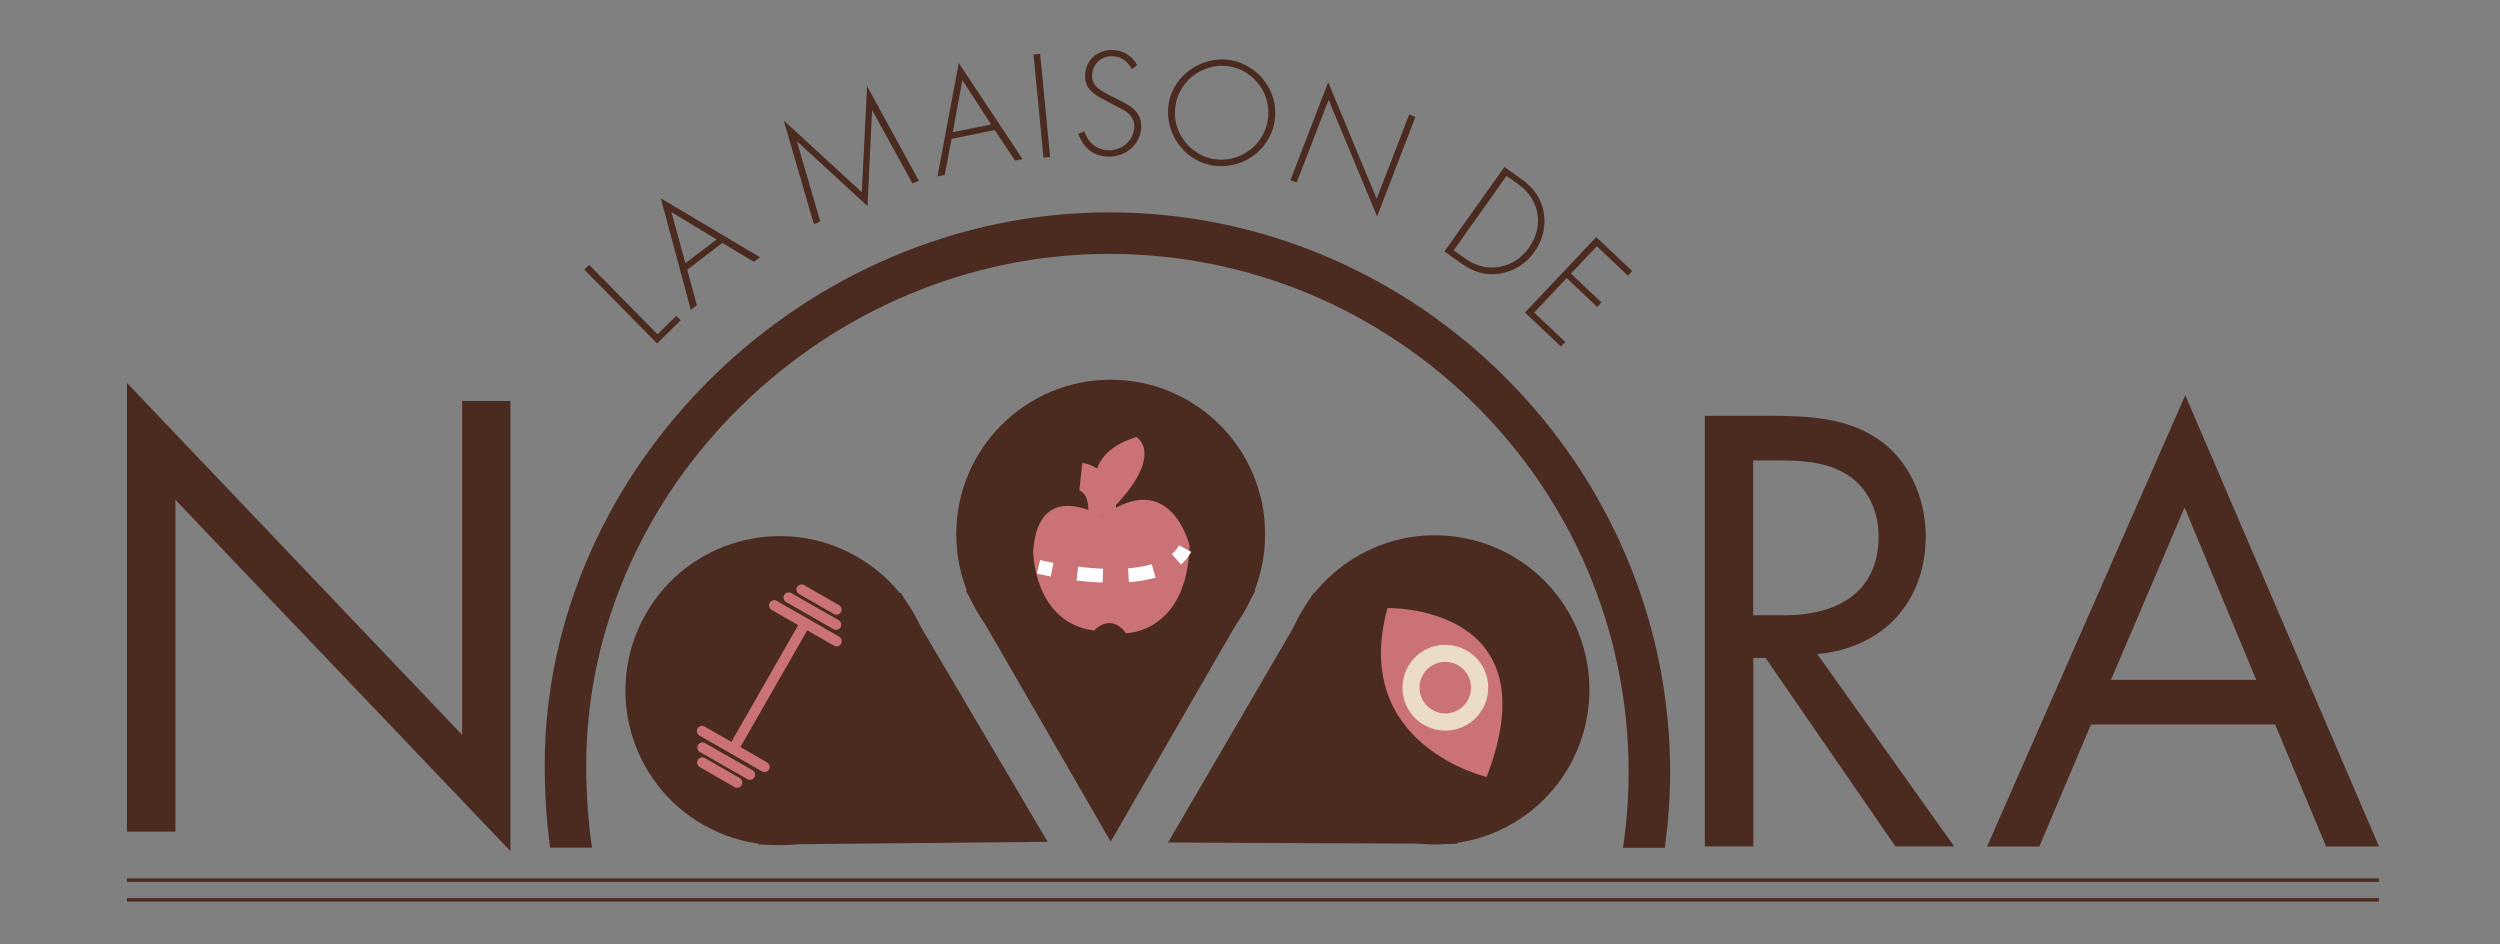 <?xml version="1.0" encoding="utf-8"?>
<!-- Generator: Adobe Illustrator 25.1.0, SVG Export Plug-In . SVG Version: 6.00 Build 0)  -->
<svg version="1.1" id="Calque_1" xmlns="http://www.w3.org/2000/svg" xmlns:xlink="http://www.w3.org/1999/xlink" x="0px" y="0px"
	 viewBox="0 0 180 68" style="enable-background:new 0 0 180 68;" xml:space="preserve">
<rect x="0" y="0" width="180" height="68" fill="#808080" stroke="none"/>
<style type="text/css">
	.st0{fill:#4B2A1F;}
	.st1{fill:none;stroke:#4B2A1F;stroke-width:0.25;stroke-miterlimit:10;}
	.st2{fill:#CA7275;}
	.st3{fill:none;stroke:#FFFFFF;stroke-miterlimit:10;}
	.st4{fill:none;stroke:#FFFFFF;stroke-miterlimit:10;stroke-dasharray:1.844,1.844;}
	.st5{fill:none;stroke:#CA7275;stroke-width:2;stroke-miterlimit:10;}
	.st6{fill:#EBDBC9;}
</style>
<g id="nora">
	<g>
		<g>
			<g>
				<path class="st0" d="M140.7,60.94h-4.23l-9.35-13.57h-0.88v13.57h-3.49V29.94h5.02c3.53,0,5.62,0.46,7.44,1.67
					c2.14,1.44,3.44,4.09,3.44,7.02c0,4.7-3.07,8.04-7.81,8.46L140.7,60.94z M128.43,44.3c4.37,0,6.83-2.05,6.83-5.67
					c0-1.91-0.84-3.58-2.28-4.46c-1.12-0.7-2.51-1.02-4.7-1.02h-2.05V44.3H128.43z"/>
			</g>
		</g>
		<g>
			<g>
				<path class="st0" d="M150.55,52.16l-3.72,8.79h-3.76l14.27-32.49l13.95,32.49h-3.81l-3.67-8.79H150.55z M157.29,36.54
					l-5.3,12.41h10.46L157.29,36.54z"/>
			</g>
		</g>
		<g>
			<polygon class="st0" points="9.14,27.57 33.27,52.91 33.27,28.87 36.75,28.87 36.75,61.28 12.63,35.99 12.63,59.88 9.14,59.88 
							"/>
		</g>
		<g>
			<path class="st0" d="M79.85,15.29c-21.95,0-40.63,18.33-40.63,39.82c0,2.02,0.13,4,0.39,5.92h3.01
				c-0.27-1.91-0.41-3.89-0.41-5.91c0-19.97,17.24-36.84,37.64-36.84c20.63,0,37.41,16.73,37.41,37.3c0,1.82-0.13,3.61-0.39,5.37
				c0,0.03-0.01,0.06-0.01,0.09h3.01c0.24-1.78,0.38-3.6,0.38-5.45C120.25,33.51,102.04,15.29,79.85,15.29z"/>
		</g>
	</g>
</g>
<polygon class="st0" points="47.34,24.07 48.69,22.74 49.01,23.06 47.31,24.73 42.07,19.41 42.42,19.07 "/>
<path class="st0" d="M49.48,19.42l0.69,2.56l-0.43,0.33l-2.16-8.03l7.14,4.24l-0.44,0.33l-2.27-1.36L49.48,19.42z M48.34,15.27
	l1.01,3.68l2.25-1.71L48.34,15.27z"/>
<polygon class="st0" points="56.43,8.68 62.05,13.84 62.43,6.2 66.16,13.02 65.7,13.21 62.79,7.92 62.46,14.84 57.37,10.16 
	59.06,15.95 58.6,16.14 "/>
<path class="st0" d="M68.51,10l-0.49,2.6L67.5,12.7l1.53-8.16l4.59,6.91l-0.54,0.11l-1.46-2.2L68.51,10z M69.29,5.77L68.6,9.52
	l2.76-0.56L69.29,5.77z"/>
<rect x="74.8" y="3.91" transform="matrix(0.995 -0.096 0.096 0.995 -0.387 7.216)" class="st0" width="0.48" height="7.46"/>
<path class="st0" d="M81.5,4.97c-0.41-0.66-0.81-0.91-1.45-0.92c-0.79-0.01-1.41,0.59-1.42,1.39c-0.01,0.6,0.29,0.93,1.3,1.44
	c0.95,0.47,1.14,0.58,1.48,0.8c0.51,0.36,0.77,0.84,0.76,1.45c-0.02,1.21-1.08,2.18-2.36,2.15c-1.03-0.02-1.77-0.57-2.18-1.64
	l0.42-0.19c0.17,0.37,0.26,0.53,0.4,0.72c0.31,0.4,0.83,0.64,1.37,0.65c1,0.02,1.84-0.75,1.85-1.7c0.01-0.48-0.24-0.88-0.71-1.16
	c-0.24-0.14-0.28-0.16-1.38-0.73c-1.13-0.58-1.46-1-1.45-1.8c0.02-1.07,0.84-1.84,1.95-1.83c0.77,0.01,1.41,0.4,1.8,1.09L81.5,4.97z
	"/>
<path class="st0" d="M91.77,8.76c-0.35,2.09-2.37,3.5-4.48,3.15c-2.07-0.35-3.49-2.38-3.14-4.49c0.34-2,2.4-3.43,4.44-3.09
	C90.68,4.68,92.12,6.69,91.77,8.76 M84.65,7.51c-0.17,0.99,0.05,1.9,0.65,2.67c0.52,0.67,1.28,1.14,2.07,1.27
	c1.84,0.31,3.6-0.94,3.91-2.78c0.31-1.82-0.94-3.59-2.76-3.89C86.73,4.48,84.95,5.73,84.65,7.51"/>
<polygon class="st0" points="95.63,5.92 99.12,14.31 101.46,8.25 101.91,8.42 99.15,15.58 95.66,7.19 93.36,13.14 92.91,12.97 "/>
<path class="st0" d="M108.32,12.02l1.2,0.86c0.95,0.67,1.45,1.43,1.63,2.42c0.17,0.98-0.06,1.98-0.67,2.83
	c-0.6,0.85-1.48,1.41-2.45,1.56c-1,0.17-1.89-0.06-2.83-0.73L104,18.1L108.32,12.02z M105.46,18.59c0.78,0.55,1.56,0.76,2.4,0.64
	c0.88-0.12,1.68-0.62,2.23-1.4c1.11-1.57,0.77-3.48-0.82-4.6l-0.8-0.57l-3.8,5.36L105.46,18.59z"/>
<polygon class="st0" points="114.97,17.73 113.11,19.7 115.3,21.77 115,22.1 112.8,20.02 110.46,22.5 112.7,24.62 112.39,24.95 
	109.8,22.5 114.93,17.07 117.52,19.52 117.21,19.85 "/>
<g id="traits">
	<g>
		<line class="st1" x1="9.14" y1="64.79" x2="171.28" y2="64.79"/>
		<line class="st1" x1="9.14" y1="63.37" x2="171.28" y2="63.37"/>
	</g>
</g>
<g>
	<polygon class="st0" points="59.71,51.73 64.84,42.66 70.13,51.63 75.43,60.61 65,60.71 54.58,60.81 	"/>
	<path class="st0" d="M61.63,40.04c5.35,3.02,7.23,9.81,4.21,15.16c-3.02,5.35-9.81,7.23-15.16,4.21
		c-5.35-3.02-7.23-9.81-4.21-15.16C49.49,38.9,56.28,37.02,61.63,40.04z"/>
	<g>
		<path class="st2" d="M58.15,44.58c0.18,0.1,0.24,0.33,0.14,0.51l-5.15,8.99c-0.1,0.18-0.33,0.24-0.51,0.14l0,0
			c-0.18-0.1-0.24-0.33-0.14-0.51l5.15-9C57.75,44.54,57.98,44.48,58.15,44.58L58.15,44.58z"/>
		<path class="st2" d="M55.37,55.4c-0.1,0.18-0.33,0.24-0.51,0.14l-4.5-2.58c-0.18-0.1-0.24-0.33-0.14-0.51l0,0
			c0.1-0.18,0.33-0.24,0.51-0.14l4.5,2.58C55.41,55,55.47,55.23,55.37,55.4L55.37,55.4z"/>
		<path class="st2" d="M54.32,55.96c-0.1,0.18-0.33,0.24-0.51,0.14l-3.41-1.95c-0.18-0.1-0.24-0.33-0.14-0.51l0,0
			c0.1-0.18,0.33-0.24,0.5-0.14l3.41,1.95C54.36,55.55,54.43,55.78,54.32,55.96L54.32,55.96z"/>
		<path class="st2" d="M53.4,56.53c-0.1,0.18-0.33,0.24-0.51,0.14l-2.51-1.44c-0.18-0.1-0.24-0.33-0.14-0.51l0,0
			c0.1-0.18,0.33-0.24,0.51-0.14l2.51,1.44C53.44,56.13,53.5,56.36,53.4,56.53L53.4,56.53z"/>
		<path class="st2" d="M55.42,43.4c0.1-0.18,0.33-0.24,0.5-0.14l4.5,2.58c0.18,0.1,0.24,0.33,0.14,0.51l0,0
			c-0.1,0.18-0.33,0.24-0.51,0.14l-4.5-2.58C55.38,43.8,55.32,43.57,55.42,43.4L55.42,43.4z"/>
		<path class="st2" d="M56.46,42.84c0.1-0.18,0.33-0.24,0.51-0.14l3.41,1.95c0.18,0.1,0.24,0.33,0.14,0.51l0,0
			c-0.1,0.18-0.33,0.24-0.51,0.14l-3.41-1.95C56.42,43.25,56.36,43.02,56.46,42.84L56.46,42.84z"/>
		<path class="st2" d="M57.39,42.27c0.1-0.18,0.33-0.24,0.51-0.14l2.51,1.44c0.18,0.1,0.24,0.33,0.14,0.5l0,0
			c-0.1,0.18-0.33,0.24-0.51,0.14l-2.51-1.44C57.35,42.67,57.29,42.44,57.39,42.27L57.39,42.27z"/>
	</g>
</g>
<g>
	<polygon class="st0" points="79.97,42.54 90.39,42.54 85.18,51.57 79.97,60.6 74.76,51.57 69.54,42.54 	"/>
	<path class="st0" d="M91.09,38.46c0,6.14-4.98,11.12-11.12,11.12c-6.14,0-11.12-4.98-11.12-11.12c0-6.14,4.98-11.12,11.12-11.12
		C86.11,27.34,91.09,32.32,91.09,38.46z"/>
	<g>
		<path class="st2" d="M79.35,37.19c0,0-4.58-2.86-4.96,2.48c0,0,0,5.15,4.39,5.73c0,0,1.15-1.34,2.29,0.19c0,0,4.39,0,4.58-6.3
			C85.65,39.29,84.31,33.56,79.35,37.19z"/>
		<g>
			<g>
				<path class="st3" d="M74.77,40.81c0,0,0.37,0.09,0.98,0.21"/>
				<path class="st4" d="M77.57,41.3c2,0.24,4.64,0.32,6.36-0.52"/>
				<path class="st3" d="M84.7,40.27c0.25-0.22,0.47-0.47,0.63-0.77"/>
			</g>
		</g>
		<path class="st2" d="M79.54,37.19c0,0-2.67-4.2,2.29-5.73C81.83,31.46,84.12,32.8,79.54,37.19z"/>
		<path class="st5" d="M77.82,34.32c0,0,1.72,0.19,1.53,2.86"/>
	</g>
</g>
<g>
	<polygon class="st0" points="99.77,51.7 104.95,60.75 94.52,60.71 84.1,60.66 89.35,51.66 94.6,42.65 	"/>
	<path class="st0" d="M108.84,59.33c-5.33,3.05-12.13,1.2-15.18-4.14c-3.05-5.33-1.2-12.13,4.13-15.18
		c5.33-3.05,12.13-1.2,15.18,4.13C116.02,49.49,114.17,56.28,108.84,59.33z"/>
	<g>
		<g>
			<path class="st2" d="M99.9,43.78c0,0,11.93-0.28,7.14,12.16C107.04,55.94,97.19,53.66,99.9,43.78z"/>
			<path class="st6" d="M105.63,52.18c-1.47,0.86-3.36,0.37-4.23-1.1c-0.86-1.47-0.37-3.37,1.1-4.23c1.47-0.86,3.36-0.37,4.23,1.1
				C107.59,49.42,107.1,51.31,105.63,52.18z"/>
		</g>
		<path class="st2" d="M105,51.11c-0.88,0.52-2.02,0.22-2.54-0.66c-0.52-0.88-0.22-2.02,0.66-2.54c0.88-0.52,2.02-0.22,2.54,0.66
			C106.18,49.46,105.88,50.59,105,51.11z"/>
	</g>
</g>
</svg>
